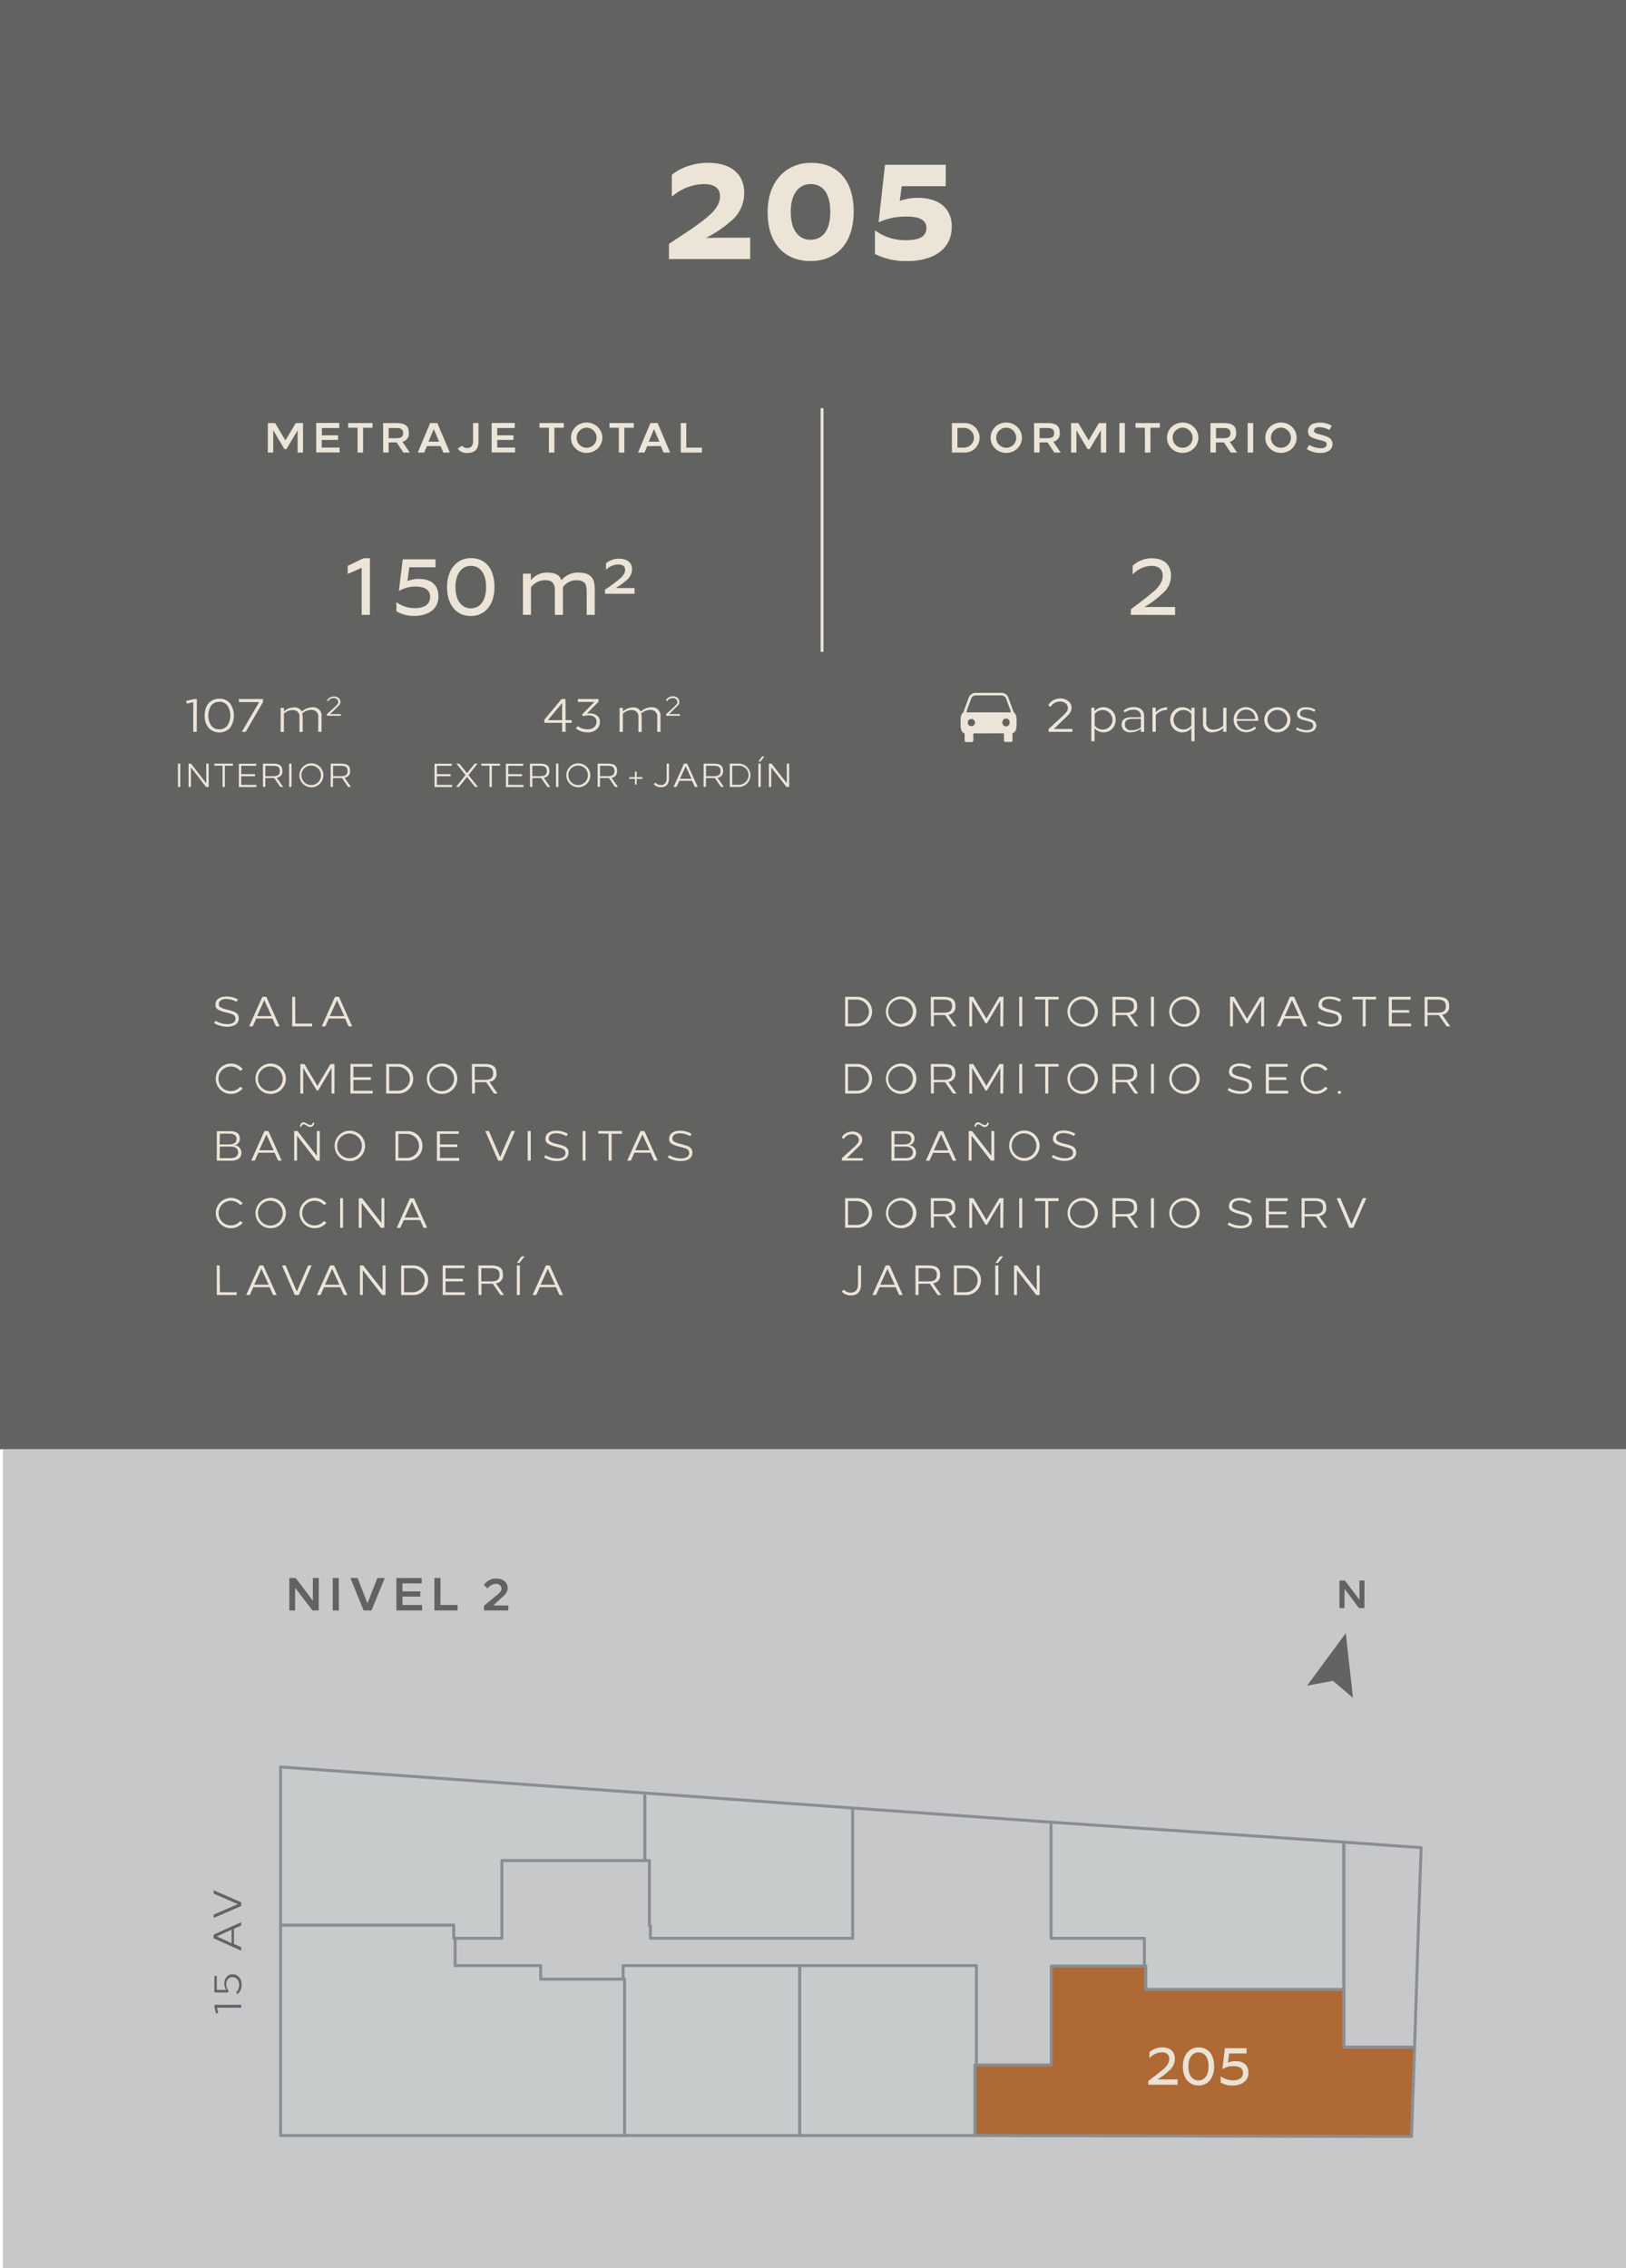 <svg xmlns="http://www.w3.org/2000/svg" id="a49eebcd-80b4-4fb9-9eee-a3659e5ddeb3" data-name="Layer 1" viewBox="0 0 561.99 783.7"><defs><style>.bb2e7eab-3134-48d4-a128-295feea7d813{fill:#c1c2c3;opacity:0.9;}.febf1c63-14b5-4434-80c4-262064683b29{fill:#626261;}.fe0ecf8c-ca74-4951-a955-c4972fad4d79{fill:#ebe4d7;}.abb6acb9-bb41-410f-b0ec-995117dfb301{fill:#3f4242;stroke:#ebe4d7;stroke-miterlimit:10;}.ed38e2c6-3fa5-43ff-962d-7bd5cb307fd0{fill:#616365;}.b00a51bf-df00-463d-b794-771f960f1c21{fill:#c8cbcb;}.ece190e4-67fd-471f-9a11-f0582dc01b36{fill:none;stroke:#8a8d91;stroke-linecap:round;stroke-linejoin:round;stroke-width:1.03px;}.bfd02a14-48fb-4f77-8133-03015104c265{fill:#af6935;}.bf815912-6f91-4e62-a163-283eca1b52e1{fill:#eae2d5;}</style></defs><title>APTOS-AILE</title><rect class="bb2e7eab-3134-48d4-a128-295feea7d813" x="0.99" y="500.7" width="561" height="283"></rect><rect class="febf1c63-14b5-4434-80c4-262064683b29" width="562" height="500.73"></rect><path class="fe0ecf8c-ca74-4951-a955-c4972fad4d79" d="M68,252.86h-1.2V242.6l-2.26.52-.19-.94,2.69-.65h1Z"></path><path class="fe0ecf8c-ca74-4951-a955-c4972fad4d79" d="M79.5,243a7.36,7.36,0,0,1,0,8.5,5.12,5.12,0,0,1-7.4,0,6.32,6.32,0,0,1-1.35-4.25c0-3.5,1.9-5.83,5-5.83A4.62,4.62,0,0,1,79.5,243Zm-3.7-.5a3.4,3.4,0,0,0-2.8,1.28,6.4,6.4,0,0,0,0,6.93A3.41,3.41,0,0,0,75.8,252a3.37,3.37,0,0,0,2.78-1.29,6.34,6.34,0,0,0,0-6.93A3.36,3.36,0,0,0,75.8,242.45Z"></path><path class="fe0ecf8c-ca74-4951-a955-c4972fad4d79" d="M90.93,242.53l-6,10.33H83.58l6-10.28h-7v-1.05h8.32Z"></path><path class="fe0ecf8c-ca74-4951-a955-c4972fad4d79" d="M104.3,245.85a5.76,5.76,0,0,1,3.83-1.48,2.86,2.86,0,0,1,3,3.16v5.33H110v-5.05a2.24,2.24,0,0,0-2.29-2.53,4.77,4.77,0,0,0-3.27,1.27,4.92,4.92,0,0,1,.18,1.36v5h-1.11v-5.05a2.23,2.23,0,0,0-2.3-2.53,4.41,4.41,0,0,0-3.09,1.29v6.29H97v-8.33h1.13v1.27a5.22,5.22,0,0,1,3.54-1.43A2.73,2.73,0,0,1,104.3,245.85Z"></path><path class="fe0ecf8c-ca74-4951-a955-c4972fad4d79" d="M117,241.13a1.69,1.69,0,0,1,.65,1.39c0,.74-.34,1.15-1.39,2.11l-2.16,2.1h3.71v.59H113v-.57l2.93-2.68a5.47,5.47,0,0,0,.76-.83,1.27,1.27,0,0,0,.2-.67,1.17,1.17,0,0,0-.45-1,1.64,1.64,0,0,0-1.07-.37,2.19,2.19,0,0,0-2,1.1L113,242a2.79,2.79,0,0,1,2.45-1.34A2.42,2.42,0,0,1,117,241.13Z"></path><path class="fe0ecf8c-ca74-4951-a955-c4972fad4d79" d="M62.32,271.91H61.5v-8.06h.82Z"></path><path class="fe0ecf8c-ca74-4951-a955-c4972fad4d79" d="M72.14,271.91h-.92L66,265.14v6.77h-.82v-8.06H66l5.28,6.77v-6.77h.82Z"></path><path class="fe0ecf8c-ca74-4951-a955-c4972fad4d79" d="M80.53,264.57H77.72v7.34H76.9v-7.34H74.09v-.72h6.44Z"></path><path class="fe0ecf8c-ca74-4951-a955-c4972fad4d79" d="M88.54,264.6H83.39v2.88h4.74v.71H83.39v3h5.26v.75H82.56v-8.06h6Z"></path><path class="fe0ecf8c-ca74-4951-a955-c4972fad4d79" d="M90.88,263.85h3.43c2.33,0,3.28.75,3.28,2.5a2.11,2.11,0,0,1-1.94,2.36l2.23,3.2h-1l-2.13-3.09c-.2,0-.41,0-.66,0H91.71v3.06h-.83Zm.83.75v3.59h2.63c1.72,0,2.38-.52,2.38-1.79s-.66-1.8-2.38-1.8Z"></path><path class="fe0ecf8c-ca74-4951-a955-c4972fad4d79" d="M100.76,271.91h-.83v-8.06h.83Z"></path><path class="fe0ecf8c-ca74-4951-a955-c4972fad4d79" d="M111.2,265.8a4,4,0,0,1,0,4.16,4.14,4.14,0,1,1,0-4.16Zm-7,2.08a3.37,3.37,0,1,0,3.38-3.36A3.36,3.36,0,0,0,104.16,267.88Z"></path><path class="fe0ecf8c-ca74-4951-a955-c4972fad4d79" d="M114.3,263.85h3.43c2.34,0,3.28.75,3.28,2.5a2.11,2.11,0,0,1-1.93,2.36l2.23,3.2h-1l-2.12-3.09c-.2,0-.42,0-.66,0h-2.43v3.06h-.83Zm.83.75v3.59h2.64c1.71,0,2.38-.52,2.38-1.79s-.67-1.8-2.38-1.8Z"></path><path class="fe0ecf8c-ca74-4951-a955-c4972fad4d79" d="M195.49,248.83h2.07v.92h-2.07v3.11h-1.2v-3.11h-6.08l-.13-1,6-7.22h1.38Zm-6.13,0h4.93v-5.9Z"></path><path class="fe0ecf8c-ca74-4951-a955-c4972fad4d79" d="M206.87,242.47l-4.05,4.11a5.62,5.62,0,0,1,1.42-.08c1.88.15,3.11,1.23,3.11,2.85a3.34,3.34,0,0,1-1.2,2.7,4.75,4.75,0,0,1-3.13,1,6.93,6.93,0,0,1-4-1.35l.72-.8A5.38,5.38,0,0,0,203,252c1.92,0,3.18-1,3.18-2.7,0-1.34-1.13-2.15-2.81-2.14a6,6,0,0,0-1.92.34l-.21-.68,4.19-4.29h-5.69v-1h7.16Z"></path><path class="fe0ecf8c-ca74-4951-a955-c4972fad4d79" d="M221.45,245.85a5.74,5.74,0,0,1,3.83-1.48,2.86,2.86,0,0,1,3,3.16v5.33h-1.12v-5.05a2.24,2.24,0,0,0-2.3-2.53,4.77,4.77,0,0,0-3.27,1.27,4.91,4.91,0,0,1,.19,1.36v5h-1.12v-5.05a2.23,2.23,0,0,0-2.3-2.53,4.41,4.41,0,0,0-3.08,1.29v6.29h-1.13v-8.33h1.13v1.27a5.22,5.22,0,0,1,3.53-1.43A2.75,2.75,0,0,1,221.45,245.85Z"></path><path class="fe0ecf8c-ca74-4951-a955-c4972fad4d79" d="M234.15,241.13a1.66,1.66,0,0,1,.65,1.39c0,.74-.34,1.15-1.39,2.11l-2.16,2.1H235v.59h-4.77v-.57l2.93-2.68a5.47,5.47,0,0,0,.76-.83,1.27,1.27,0,0,0,.2-.67,1.17,1.17,0,0,0-.45-1,1.64,1.64,0,0,0-1.07-.37,2.16,2.16,0,0,0-2,1.1l-.46-.38a2.8,2.8,0,0,1,2.46-1.34A2.41,2.41,0,0,1,234.15,241.13Z"></path><path class="fe0ecf8c-ca74-4951-a955-c4972fad4d79" d="M156.12,264.6H151v2.88h4.74v.71H151v3h5.26v.75h-6.08v-8.06h6Z"></path><path class="fe0ecf8c-ca74-4951-a955-c4972fad4d79" d="M161.93,267.81l3.27,4.1h-1l-2.8-3.47-2.78,3.47h-1l3.26-4.12-3.13-3.94h1l2.65,3.29,2.66-3.29h1Z"></path><path class="fe0ecf8c-ca74-4951-a955-c4972fad4d79" d="M172.81,264.57H170v7.34h-.83v-7.34h-2.81v-.72h6.44Z"></path><path class="fe0ecf8c-ca74-4951-a955-c4972fad4d79" d="M180.82,264.6h-5.15v2.88h4.75v.71h-4.75v3h5.26v.75h-6.08v-8.06h6Z"></path><path class="fe0ecf8c-ca74-4951-a955-c4972fad4d79" d="M183.16,263.85h3.43c2.34,0,3.28.75,3.28,2.5a2.11,2.11,0,0,1-1.93,2.36l2.23,3.2h-1l-2.13-3.09c-.19,0-.41,0-.65,0H184v3.06h-.83Zm.83.75v3.59h2.63c1.72,0,2.39-.52,2.39-1.79s-.67-1.8-2.39-1.8Z"></path><path class="fe0ecf8c-ca74-4951-a955-c4972fad4d79" d="M193,271.91h-.83v-8.06H193Z"></path><path class="fe0ecf8c-ca74-4951-a955-c4972fad4d79" d="M203.46,265.8a4,4,0,0,1,0,4.16,4.14,4.14,0,1,1,0-4.16Zm-7,2.08a3.37,3.37,0,1,0,3.38-3.36A3.36,3.36,0,0,0,196.42,267.88Z"></path><path class="fe0ecf8c-ca74-4951-a955-c4972fad4d79" d="M206.56,263.85H210c2.34,0,3.28.75,3.28,2.5a2.11,2.11,0,0,1-1.93,2.36l2.23,3.2h-1l-2.12-3.09c-.2,0-.42,0-.66,0h-2.43v3.06h-.83Zm.83.75v3.59H210c1.71,0,2.38-.52,2.38-1.79s-.67-1.8-2.38-1.8Z"></path><path class="fe0ecf8c-ca74-4951-a955-c4972fad4d79" d="M222,269.13h-1.94v1.95h-.61v-1.95h-1.95v-.62h1.95v-1.93h.61v1.93H222Z"></path><path class="fe0ecf8c-ca74-4951-a955-c4972fad4d79" d="M231.21,263.85V269c0,2-1.05,3-2.76,3a3.12,3.12,0,0,1-2.54-1.1l.65-.45a2.43,2.43,0,0,0,1.85.79c1.15,0,2-.71,2-2.23v-5.18Z"></path><path class="fe0ecf8c-ca74-4951-a955-c4972fad4d79" d="M241.16,271.91h-1l-1-2.13H234.8l-1,2.13h-1l3.62-8.06h1.08ZM235,269.1H239l-2-4.34Z"></path><path class="fe0ecf8c-ca74-4951-a955-c4972fad4d79" d="M243.2,263.85h3.43c2.34,0,3.28.75,3.28,2.5a2.11,2.11,0,0,1-1.93,2.36l2.23,3.2h-1l-2.13-3.09c-.19,0-.41,0-.65,0H244v3.06h-.83Zm.83.75v3.59h2.64c1.71,0,2.38-.52,2.38-1.79s-.67-1.8-2.38-1.8Z"></path><path class="fe0ecf8c-ca74-4951-a955-c4972fad4d79" d="M252.24,263.85h3.1a4,4,0,1,1,0,8.06h-3.1Zm.83.75v6.56h2.23a3.33,3.33,0,0,0,2.42-1,3.09,3.09,0,0,0,1-2.33,3.13,3.13,0,0,0-1-2.34,3.36,3.36,0,0,0-2.42-.94Z"></path><path class="fe0ecf8c-ca74-4951-a955-c4972fad4d79" d="M262.94,271.91h-.83v-8.06h.83Zm-.13-8.76h-.69l1.25-1.77h.87Z"></path><path class="fe0ecf8c-ca74-4951-a955-c4972fad4d79" d="M272.76,271.91h-.92l-5.27-6.77v6.77h-.82v-8.06h.91l5.28,6.77v-6.77h.82Z"></path><line class="abb6acb9-bb41-410f-b0ec-995117dfb301" x1="284.12" y1="141.03" x2="284.12" y2="225.25"></line><path class="fe0ecf8c-ca74-4951-a955-c4972fad4d79" d="M390.86,212.44v-1.93c2.79-2.07,5.1-3.8,7.8-6.1,2.36-2,3.2-3.77,3.2-5.5,0-2.07-1.33-3.39-3.86-3.39a9.2,9.2,0,0,0-6.42,2.87h-.11v-2.9A9.69,9.69,0,0,1,398,192.9c4.81,0,6.73,2.62,6.73,6a7.93,7.93,0,0,1-2.82,6.07,36.31,36.31,0,0,1-6.33,4.75c3.34,0,6.56,0,10.56,0v2.77Z"></path><path class="fe0ecf8c-ca74-4951-a955-c4972fad4d79" d="M329,146.17h4.14a5.11,5.11,0,1,1,0,10.2H329Zm1.91,1.69v6.81h2.17a3.49,3.49,0,0,0,2.51-1,3.36,3.36,0,0,0,0-4.84,3.55,3.55,0,0,0-2.51-1Z"></path><path class="fe0ecf8c-ca74-4951-a955-c4972fad4d79" d="M347.78,146a5.42,5.42,0,0,1,4.69,2.6,5,5,0,0,1,.73,2.64,5.17,5.17,0,0,1-2.71,4.55,5.5,5.5,0,0,1-2.71.7,5.43,5.43,0,0,1-4.69-2.61,5.05,5.05,0,0,1-.71-2.64,5.19,5.19,0,0,1,2.68-4.54A5.46,5.46,0,0,1,347.78,146Zm-2.45,2.79a3.41,3.41,0,0,0-1,2.45,3.45,3.45,0,0,0,1,2.46,3.48,3.48,0,0,0,4.9,0,3.49,3.49,0,0,0-2.45-5.93A3.28,3.28,0,0,0,345.33,148.82Z"></path><path class="fe0ecf8c-ca74-4951-a955-c4972fad4d79" d="M357.4,146.17h4.48c3.15,0,4.4,1,4.4,3.35a2.77,2.77,0,0,1-2.23,3.09l2.55,3.76h-2.19l-2.34-3.51h-2.76v3.5H357.4Zm1.91,1.72v3.51H362c1.69,0,2.33-.51,2.33-1.75s-.64-1.76-2.33-1.76Z"></path><path class="fe0ecf8c-ca74-4951-a955-c4972fad4d79" d="M382.34,156.37h-1.86v-7.69l-3.87,6.5h-.7l-3.86-6.5v7.69h-1.86v-10.2h2.5l3.57,6,3.57-6h2.51Z"></path><path class="fe0ecf8c-ca74-4951-a955-c4972fad4d79" d="M388.8,156.37h-1.91v-10.2h1.91Z"></path><path class="fe0ecf8c-ca74-4951-a955-c4972fad4d79" d="M400.87,147.79h-3.25v8.58h-1.91v-8.58h-3.25v-1.62h8.41Z"></path><path class="fe0ecf8c-ca74-4951-a955-c4972fad4d79" d="M408.76,146a5.44,5.44,0,0,1,4.69,2.6,5.1,5.1,0,0,1,.73,2.64,5.19,5.19,0,0,1-2.71,4.55,5.55,5.55,0,0,1-2.71.7,5.43,5.43,0,0,1-4.7-2.61,5.05,5.05,0,0,1-.71-2.64,5.19,5.19,0,0,1,2.68-4.54A5.47,5.47,0,0,1,408.76,146Zm-2.45,2.79a3.37,3.37,0,0,0-1,2.45,3.4,3.4,0,0,0,1,2.46,3.46,3.46,0,0,0,4.89,0,3.49,3.49,0,0,0-2.44-5.93A3.25,3.25,0,0,0,406.31,148.82Z"></path><path class="fe0ecf8c-ca74-4951-a955-c4972fad4d79" d="M418.38,146.17h4.47c3.15,0,4.4,1,4.4,3.35a2.77,2.77,0,0,1-2.23,3.09l2.55,3.76h-2.18L423,152.86h-2.75v3.5h-1.91Zm1.91,1.72v3.51h2.65c1.69,0,2.33-.51,2.33-1.75s-.64-1.76-2.33-1.76Z"></path><path class="fe0ecf8c-ca74-4951-a955-c4972fad4d79" d="M433.14,156.37h-1.91v-10.2h1.91Z"></path><path class="fe0ecf8c-ca74-4951-a955-c4972fad4d79" d="M442.73,146a5.42,5.42,0,0,1,4.69,2.6,5,5,0,0,1,.73,2.64,5.17,5.17,0,0,1-2.71,4.55,5.5,5.5,0,0,1-2.71.7,5.43,5.43,0,0,1-4.69-2.61,5.05,5.05,0,0,1-.71-2.64,5.19,5.19,0,0,1,2.68-4.54A5.46,5.46,0,0,1,442.73,146Zm-2.45,2.79a3.41,3.41,0,0,0-1,2.45,3.45,3.45,0,0,0,1,2.46,3.48,3.48,0,0,0,4.9,0,3.49,3.49,0,0,0-2.45-5.93A3.28,3.28,0,0,0,440.28,148.82Z"></path><path class="fe0ecf8c-ca74-4951-a955-c4972fad4d79" d="M459.48,148.59a7.9,7.9,0,0,0-3.57-1c-1,0-1.75.42-1.75,1.25a.81.81,0,0,0,.42.7,7.27,7.27,0,0,0,1.78.61,15.67,15.67,0,0,1,2.89,1,2.58,2.58,0,0,1,1.29,2.23,2.66,2.66,0,0,1-1.13,2.31,5,5,0,0,1-3,.8,8.41,8.41,0,0,1-4.76-1.34l.86-1.42a8.3,8.3,0,0,0,4.11,1.13c1.09,0,1.89-.43,1.89-1.24a.9.9,0,0,0-.38-.88,1.75,1.75,0,0,0-.74-.35c-.41-.13-.57-.17-1.21-.33l-.36-.1a13.84,13.84,0,0,1-2.33-.76,2.17,2.17,0,0,1-1.4-2.11,2.83,2.83,0,0,1,2-2.77,7.91,7.91,0,0,1,6.19.78Z"></path><path class="fe0ecf8c-ca74-4951-a955-c4972fad4d79" d="M125,212.44V196.21l-4.83,2.1v-2.79l5.49-2.65h2.19v19.57Z"></path><path class="fe0ecf8c-ca74-4951-a955-c4972fad4d79" d="M137,208.12h.12a10.67,10.67,0,0,0,6.24,2c3.2,0,5.3-1.23,5.3-3.85,0-2.88-2.51-3.6-5.18-3.6a11,11,0,0,0-5.47,1.47h-.14l1.32-10.88h11.34V196h-9.07l-.63,4.78a9.84,9.84,0,0,1,3.91-.75c4.2,0,6.8,2,6.8,6.07,0,4.58-3.86,6.71-8.38,6.71a11.63,11.63,0,0,1-6.16-1.61Z"></path><path class="fe0ecf8c-ca74-4951-a955-c4972fad4d79" d="M162.68,212.84c-5,0-8.17-3.89-8.17-10s3.37-10,8.26-10c5.18,0,8.14,3.91,8.14,10S167.69,212.84,162.68,212.84Zm.06-17.32c-3.17,0-5.32,2.73-5.32,7.33s2.1,7.34,5.32,7.34,5.27-2.73,5.27-7.34S166,195.52,162.74,195.52Z"></path><path class="fe0ecf8c-ca74-4951-a955-c4972fad4d79" d="M180.75,212.44V198.19h2.74v2.3a7,7,0,0,1,5.73-2.64c2.73,0,4.25.89,4.83,2.64a7.34,7.34,0,0,1,6.1-2.64c2.91,0,4.52,1.18,5.09,3.05a10.17,10.17,0,0,1,.32,3.1v8.44h-2.79v-7.77a8,8,0,0,0-.35-2.68c-.34-.89-1.49-1.5-3.1-1.5a5.57,5.57,0,0,0-4.75,2.39c0,.38,0,.92,0,1.38v8.18h-2.8v-8a5.6,5.6,0,0,0-.34-2.47c-.49-1-1.35-1.5-3.05-1.5a6.23,6.23,0,0,0-4.86,2.42v9.53Z"></path><path class="fe0ecf8c-ca74-4951-a955-c4972fad4d79" d="M209.1,205.16v-1.41a60.63,60.63,0,0,0,5.09-3.75c1.3-1.12,1.87-2.1,1.87-3.1,0-1.24-.86-1.85-2.38-1.85a6.16,6.16,0,0,0-4.12,1.7h-.11v-2.13a7,7,0,0,1,4.43-1.58c3.11,0,4.57,1.5,4.57,3.6a5,5,0,0,1-1.87,3.82,24.94,24.94,0,0,1-3.77,2.71c2.05,0,3.89,0,6.51,0v2Z"></path><path class="fe0ecf8c-ca74-4951-a955-c4972fad4d79" d="M104.73,156.37h-1.87v-7.69L99,155.18h-.7l-3.86-6.5v7.69H92.57v-10.2h2.51l3.57,6,3.57-6h2.51Z"></path><path class="fe0ecf8c-ca74-4951-a955-c4972fad4d79" d="M117.25,147.88h-6v2.52h5.61V152H111.2v2.64h6.17v1.7h-8.08v-10.2h8Z"></path><path class="fe0ecf8c-ca74-4951-a955-c4972fad4d79" d="M128.75,147.79H125.5v8.58h-1.91v-8.58h-3.25v-1.62h8.41Z"></path><path class="fe0ecf8c-ca74-4951-a955-c4972fad4d79" d="M132.42,146.17h4.48c3.15,0,4.4,1,4.4,3.35a2.77,2.77,0,0,1-2.23,3.09l2.55,3.76h-2.19l-2.34-3.51h-2.76v3.5h-1.91Zm1.91,1.72v3.51H137c1.69,0,2.33-.51,2.33-1.75s-.64-1.76-2.33-1.76Z"></path><path class="fe0ecf8c-ca74-4951-a955-c4972fad4d79" d="M155.48,156.37h-2.27l-.93-2.24h-4.71l-.93,2.24h-2.26l4.3-10.2h2.47Zm-7.4-3.76h3.69l-1.85-4.34Z"></path><path class="fe0ecf8c-ca74-4951-a955-c4972fad4d79" d="M165.37,146.17v6.33c0,2.85-1.34,4-3.78,4A3.72,3.72,0,0,1,158.2,155l1.51-1a2.19,2.19,0,0,0,1.79.81c1.17,0,2-.71,2-2.28v-6.33Z"></path><path class="fe0ecf8c-ca74-4951-a955-c4972fad4d79" d="M177.9,147.88h-6.05v2.52h5.61V152h-5.61v2.64H178v1.7h-8.08v-10.2h8Z"></path><path class="fe0ecf8c-ca74-4951-a955-c4972fad4d79" d="M194.87,147.79h-3.25v8.58h-1.91v-8.58h-3.25v-1.62h8.41Z"></path><path class="fe0ecf8c-ca74-4951-a955-c4972fad4d79" d="M202.75,146a5.45,5.45,0,0,1,4.7,2.6,5.1,5.1,0,0,1,.73,2.64,5.19,5.19,0,0,1-2.71,4.55,5.56,5.56,0,0,1-2.72.7,5.43,5.43,0,0,1-4.69-2.61,5.05,5.05,0,0,1-.71-2.64,5.19,5.19,0,0,1,2.68-4.54A5.46,5.46,0,0,1,202.75,146Zm-2.44,2.79a3.37,3.37,0,0,0-1,2.45,3.4,3.4,0,0,0,1,2.46,3.46,3.46,0,0,0,4.89,0,3.49,3.49,0,0,0-2.45-5.93A3.25,3.25,0,0,0,200.31,148.82Z"></path><path class="fe0ecf8c-ca74-4951-a955-c4972fad4d79" d="M219.05,147.79H215.8v8.58h-1.91v-8.58h-3.25v-1.62h8.41Z"></path><path class="fe0ecf8c-ca74-4951-a955-c4972fad4d79" d="M231.61,156.37h-2.27l-.93-2.24H223.7l-.93,2.24h-2.26l4.3-10.2h2.48Zm-7.4-3.76h3.69l-1.85-4.34Z"></path><path class="fe0ecf8c-ca74-4951-a955-c4972fad4d79" d="M237.2,154.67h5.39v1.7h-7.3v-10.2h1.91Z"></path><path class="fe0ecf8c-ca74-4951-a955-c4972fad4d79" d="M82.24,345.36l-.47.8a7.64,7.64,0,0,0-3.62-1c-1.35,0-2.52.54-2.52,1.84a1.15,1.15,0,0,0,.53,1,7.58,7.58,0,0,0,2.11.79,19.7,19.7,0,0,1,2.76.84,2.33,2.33,0,0,1,1.44,1.62,3.4,3.4,0,0,1,.06.67c0,1.89-1.78,2.84-4,2.84a8.29,8.29,0,0,1-4.51-1.27l.49-.78a8.06,8.06,0,0,0,4.12,1.15,3.78,3.78,0,0,0,1.95-.47,1.47,1.47,0,0,0,.79-1.35,1.41,1.41,0,0,0-.18-.85,1.08,1.08,0,0,0-.52-.54,3.07,3.07,0,0,0-.9-.38l-.57-.17-.7-.18c-.18-.06-.38-.09-.57-.16a8.61,8.61,0,0,1-2.7-1,1.84,1.84,0,0,1-.77-1.59c0-2,1.71-2.85,3.75-2.85A7.65,7.65,0,0,1,82.24,345.36Z"></path><path class="fe0ecf8c-ca74-4951-a955-c4972fad4d79" d="M96.62,354.62H95.38l-1.21-2.69H88.56l-1.21,2.69H86.1l4.58-10.2h1.37Zm-7.77-3.55h5l-2.51-5.5Z"></path><path class="fe0ecf8c-ca74-4951-a955-c4972fad4d79" d="M102.09,353.68h5.8v.94H101v-10.2h1Z"></path><path class="fe0ecf8c-ca74-4951-a955-c4972fad4d79" d="M121.72,354.62h-1.24l-1.21-2.69h-5.61l-1.21,2.69H111.2l4.58-10.2h1.37ZM114,351.07h5l-2.51-5.5Z"></path><path class="fe0ecf8c-ca74-4951-a955-c4972fad4d79" d="M83.93,369.42,83,370a4.18,4.18,0,0,0-3.24-1.49,4.24,4.24,0,0,0-4.25,4.26A4.23,4.23,0,0,0,79.8,377,4.18,4.18,0,0,0,83,375.5l.89.54a5.25,5.25,0,1,1,0-6.62Z"></path><path class="fe0ecf8c-ca74-4951-a955-c4972fad4d79" d="M98.08,370.09a5.14,5.14,0,0,1,0,5.28,5.25,5.25,0,1,1,0-5.28Zm-8.92,2.64a4.27,4.27,0,1,0,4.29-4.26A4.26,4.26,0,0,0,89.16,372.73Z"></path><path class="fe0ecf8c-ca74-4951-a955-c4972fad4d79" d="M115.59,377.83h-1V369l-4.63,7.81h-.47L104.8,369v8.86h-1v-10.2h1.41l4.5,7.53,4.49-7.53h1.42Z"></path><path class="fe0ecf8c-ca74-4951-a955-c4972fad4d79" d="M128.68,368.58h-6.52v3.64h6v.9h-6v3.76h6.66v.95h-7.71v-10.2h7.57Z"></path><path class="fe0ecf8c-ca74-4951-a955-c4972fad4d79" d="M133.47,367.63h3.92a5.11,5.11,0,1,1,0,10.2h-3.92Zm1.05.95v8.3h2.83a4.23,4.23,0,0,0,3.06-1.19,4.08,4.08,0,0,0,0-5.92,4.23,4.23,0,0,0-3.06-1.19Z"></path><path class="fe0ecf8c-ca74-4951-a955-c4972fad4d79" d="M157.32,370.09a5.14,5.14,0,0,1,0,5.28,5.25,5.25,0,1,1,0-5.28Zm-8.92,2.64a4.27,4.27,0,1,0,4.28-4.26A4.26,4.26,0,0,0,148.4,372.73Z"></path><path class="fe0ecf8c-ca74-4951-a955-c4972fad4d79" d="M163.09,367.63h4.35c2.95,0,4.15.95,4.15,3.16a2.67,2.67,0,0,1-2.45,3l2.83,4.05h-1.23l-2.69-3.91c-.25,0-.53,0-.83,0h-3.08v3.88h-1Zm1,.95v4.54h3.34c2.17,0,3-.65,3-2.27s-.85-2.27-3-2.27Z"></path><path class="fe0ecf8c-ca74-4951-a955-c4972fad4d79" d="M74.93,390.84h4.64c2.11,0,3.34.86,3.34,2.53a2.27,2.27,0,0,1-1.86,2.32,2.57,2.57,0,0,1,2.39,2.62c0,1.36-.84,2.73-3.51,2.73h-5Zm1,4.57h3.33c1.61,0,2.5-.64,2.5-1.85s-.89-1.85-2.5-1.85H76Zm0,4.75h3.73c1.86,0,2.64-.84,2.64-2s-.78-2-2.64-2H76Z"></path><path class="fe0ecf8c-ca74-4951-a955-c4972fad4d79" d="M97.35,401H96.11l-1.21-2.7H89.29L88.08,401H86.83l4.57-10.2h1.37Zm-7.77-3.56h5L92.09,392Z"></path><path class="fe0ecf8c-ca74-4951-a955-c4972fad4d79" d="M110.51,401h-1.16l-6.68-8.57V401h-1v-10.2h1.15l6.69,8.56v-8.56h1Zm-4.46-12.77a2.93,2.93,0,0,0,1.11.48c.48.05.86-.25,1-.87l.45.07a1.42,1.42,0,0,1-1.34,1.49,2,2,0,0,1-1.22-.47l-.12-.06c-.54-.33-.64-.38-.93-.39s-.77.28-.86.86l-.47-.06c.06-.93.53-1.49,1.21-1.49A1.9,1.9,0,0,1,106.05,388.27Z"></path><path class="fe0ecf8c-ca74-4951-a955-c4972fad4d79" d="M125.45,393.3a5.12,5.12,0,0,1,0,5.27,5.25,5.25,0,1,1,0-5.27Zm-8.91,2.64a4.08,4.08,0,0,0,1.23,3,4.27,4.27,0,1,0,3-7.27A4.24,4.24,0,0,0,116.54,395.94Z"></path><path class="fe0ecf8c-ca74-4951-a955-c4972fad4d79" d="M136.68,390.84h3.92a5.11,5.11,0,1,1,0,10.2h-3.92Zm1,.94v8.31h2.83a4.2,4.2,0,0,0,3.06-1.2,4.1,4.1,0,0,0,0-5.91,4.24,4.24,0,0,0-3.06-1.2Z"></path><path class="fe0ecf8c-ca74-4951-a955-c4972fad4d79" d="M158.57,391.78h-6.51v3.65h6v.9h-6v3.76h6.66v1H151v-10.2h7.56Z"></path><path class="fe0ecf8c-ca74-4951-a955-c4972fad4d79" d="M173.53,401h-1.37l-4.43-10.2H169l3.86,9,3.89-9H178Z"></path><path class="fe0ecf8c-ca74-4951-a955-c4972fad4d79" d="M183.44,401h-1.05v-10.2h1.05Z"></path><path class="fe0ecf8c-ca74-4951-a955-c4972fad4d79" d="M196.25,391.77l-.46.8a7.64,7.64,0,0,0-3.62-1c-1.35,0-2.52.54-2.52,1.84a1.15,1.15,0,0,0,.53,1,7.58,7.58,0,0,0,2.11.79,20.39,20.39,0,0,1,2.75.84,2.39,2.39,0,0,1,1.45,1.62,3.45,3.45,0,0,1,0,.67c0,1.9-1.77,2.84-3.95,2.84a8.19,8.19,0,0,1-4.5-1.27l.48-.78a8.07,8.07,0,0,0,4.13,1.15,3.8,3.8,0,0,0,2-.47,1.48,1.48,0,0,0,.79-1.35,1.41,1.41,0,0,0-.18-.85,1.12,1.12,0,0,0-.52-.54,3.15,3.15,0,0,0-.91-.38l-.57-.17-.69-.18a4.47,4.47,0,0,1-.57-.16,8.51,8.51,0,0,1-2.7-1.05,1.83,1.83,0,0,1-.77-1.58c0-2,1.7-2.86,3.74-2.86A7.59,7.59,0,0,1,196.25,391.77Z"></path><path class="fe0ecf8c-ca74-4951-a955-c4972fad4d79" d="M202.38,401h-1v-10.2h1Z"></path><path class="fe0ecf8c-ca74-4951-a955-c4972fad4d79" d="M215,391.74H211.4V401h-1.05v-9.3h-3.56v-.9H215Z"></path><path class="fe0ecf8c-ca74-4951-a955-c4972fad4d79" d="M227.31,401h-1.24l-1.2-2.7h-5.61l-1.21,2.7h-1.26l4.58-10.2h1.37Zm-7.76-3.56h5L222.05,392Z"></path><path class="fe0ecf8c-ca74-4951-a955-c4972fad4d79" d="M239,391.77l-.46.8a7.64,7.64,0,0,0-3.62-1c-1.35,0-2.52.54-2.52,1.84a1.15,1.15,0,0,0,.53,1,7.58,7.58,0,0,0,2.11.79,21.24,21.24,0,0,1,2.76.84,2.35,2.35,0,0,1,1.44,1.62,3.4,3.4,0,0,1,.06.67c0,1.9-1.78,2.84-4,2.84a8.2,8.2,0,0,1-4.51-1.27l.49-.78a8.06,8.06,0,0,0,4.12,1.15,3.78,3.78,0,0,0,2-.47,1.46,1.46,0,0,0,.79-1.35,1.41,1.41,0,0,0-.18-.85,1.08,1.08,0,0,0-.52-.54,3.07,3.07,0,0,0-.9-.38l-.57-.17-.7-.18a4.47,4.47,0,0,1-.57-.16,8.61,8.61,0,0,1-2.7-1.05,1.83,1.83,0,0,1-.77-1.58c0-2,1.71-2.86,3.75-2.86A7.58,7.58,0,0,1,239,391.77Z"></path><path class="fe0ecf8c-ca74-4951-a955-c4972fad4d79" d="M83.93,415.83l-.89.54a4.26,4.26,0,0,0-7.49,2.77,4.23,4.23,0,0,0,4.25,4.26A4.18,4.18,0,0,0,83,421.91l.89.54a5.24,5.24,0,1,1,0-6.62Z"></path><path class="fe0ecf8c-ca74-4951-a955-c4972fad4d79" d="M98.08,416.5a5.14,5.14,0,0,1,0,5.28,5.24,5.24,0,1,1,0-5.28Zm-8.92,2.64a4.28,4.28,0,1,0,4.29-4.25A4.24,4.24,0,0,0,89.16,419.14Z"></path><path class="fe0ecf8c-ca74-4951-a955-c4972fad4d79" d="M112.83,415.83l-.89.54a4.19,4.19,0,0,0-3.23-1.48,4.24,4.24,0,0,0-4.26,4.25,4.23,4.23,0,0,0,4.26,4.26,4.16,4.16,0,0,0,3.23-1.49l.89.54a5.24,5.24,0,1,1,0-6.62Z"></path><path class="fe0ecf8c-ca74-4951-a955-c4972fad4d79" d="M118.56,424.24h-1V414h1Z"></path><path class="fe0ecf8c-ca74-4951-a955-c4972fad4d79" d="M132.82,424.24h-1.17L125,415.67v8.57h-1V414h1.15l6.69,8.57V414h1Z"></path><path class="fe0ecf8c-ca74-4951-a955-c4972fad4d79" d="M147.64,424.24H146.4l-1.21-2.69h-5.61l-1.21,2.69h-1.25l4.57-10.2h1.37Zm-7.77-3.55h5l-2.5-5.5Z"></path><path class="fe0ecf8c-ca74-4951-a955-c4972fad4d79" d="M76,446.5h5.8v.95H74.93v-10.2h1Z"></path><path class="fe0ecf8c-ca74-4951-a955-c4972fad4d79" d="M95.62,447.45H94.38l-1.21-2.7H87.56l-1.21,2.7H85.09l4.58-10.2H91Zm-7.77-3.56h5l-2.5-5.49Z"></path><path class="fe0ecf8c-ca74-4951-a955-c4972fad4d79" d="M103.27,447.45H101.9l-4.43-10.2h1.25l3.86,9,3.9-9h1.23Z"></path><path class="fe0ecf8c-ca74-4951-a955-c4972fad4d79" d="M120.07,447.45h-1.23l-1.21-2.7H112l-1.21,2.7h-1.26l4.58-10.2h1.37Zm-7.76-3.56h5l-2.51-5.49Z"></path><path class="fe0ecf8c-ca74-4951-a955-c4972fad4d79" d="M133.24,447.45h-1.17l-6.67-8.57v8.57h-1v-10.2h1.15l6.69,8.57v-8.57h1Z"></path><path class="fe0ecf8c-ca74-4951-a955-c4972fad4d79" d="M138.65,437.25h3.92a5.11,5.11,0,1,1,0,10.2h-3.92Zm1,.94v8.31h2.82a4.23,4.23,0,0,0,3.06-1.19,4.08,4.08,0,0,0,0-5.92,4.24,4.24,0,0,0-3.06-1.2Z"></path><path class="fe0ecf8c-ca74-4951-a955-c4972fad4d79" d="M160.54,438.19H154v3.65h6v.9h-6v3.76h6.65v.95H153v-10.2h7.56Z"></path><path class="fe0ecf8c-ca74-4951-a955-c4972fad4d79" d="M165.34,437.25h4.34c3,0,4.15.94,4.15,3.16a2.67,2.67,0,0,1-2.45,3l2.83,4.05H173l-2.7-3.91c-.25,0-.52,0-.83,0h-3.07v3.88h-1Zm1,.94v4.55h3.33c2.17,0,3-.66,3-2.27s-.85-2.28-3-2.28Z"></path><path class="fe0ecf8c-ca74-4951-a955-c4972fad4d79" d="M179.68,447.45h-1.05v-10.2h1.05Zm-.16-11.09h-.87l1.58-2.25h1.1Z"></path><path class="fe0ecf8c-ca74-4951-a955-c4972fad4d79" d="M194.6,447.45h-1.24l-1.2-2.7h-5.61l-1.21,2.7h-1.26l4.58-10.2H190Zm-7.76-3.56h5l-2.51-5.49Z"></path><path class="fe0ecf8c-ca74-4951-a955-c4972fad4d79" d="M292.1,344.42H296a5.11,5.11,0,1,1,0,10.2H292.1Zm1,.95v8.31H296a4.24,4.24,0,0,0,3.06-1.2,4.07,4.07,0,0,0,0-5.91,4.2,4.2,0,0,0-3.06-1.2Z"></path><path class="fe0ecf8c-ca74-4951-a955-c4972fad4d79" d="M316,346.89a5.12,5.12,0,0,1,0,5.27,5.25,5.25,0,1,1,0-5.27ZM307,349.52a4.1,4.1,0,0,0,1.23,3,4.17,4.17,0,0,0,3,1.24,4.25,4.25,0,0,0,4.28-4.26,4.08,4.08,0,0,0-1.25-3,4.12,4.12,0,0,0-3-1.25A4.24,4.24,0,0,0,307,349.52Z"></path><path class="fe0ecf8c-ca74-4951-a955-c4972fad4d79" d="M321.72,344.42h4.34c3,0,4.15.95,4.15,3.17a2.66,2.66,0,0,1-2.45,3l2.83,4.05h-1.22l-2.7-3.9c-.25,0-.53,0-.83,0h-3.08v3.87h-1Zm1,.95v4.55h3.34c2.17,0,3-.66,3-2.28s-.85-2.27-3-2.27Z"></path><path class="fe0ecf8c-ca74-4951-a955-c4972fad4d79" d="M346.74,354.62h-1v-8.86l-4.63,7.81h-.47L336,345.76v8.86h-1v-10.2h1.41l4.51,7.54,4.49-7.54h1.41Z"></path><path class="fe0ecf8c-ca74-4951-a955-c4972fad4d79" d="M353.32,354.62h-1.05v-10.2h1.05Z"></path><path class="fe0ecf8c-ca74-4951-a955-c4972fad4d79" d="M365.88,345.33h-3.56v9.29h-1.05v-9.29h-3.55v-.91h8.16Z"></path><path class="fe0ecf8c-ca74-4951-a955-c4972fad4d79" d="M378.75,346.89a5.12,5.12,0,0,1,0,5.27,5.25,5.25,0,1,1,0-5.27Zm-8.92,2.63a4.28,4.28,0,1,0,4.29-4.25A4.26,4.26,0,0,0,369.83,349.52Z"></path><path class="fe0ecf8c-ca74-4951-a955-c4972fad4d79" d="M384.52,344.42h4.35c2.95,0,4.15.95,4.15,3.17a2.66,2.66,0,0,1-2.45,3l2.83,4.05h-1.23l-2.69-3.9c-.25,0-.53,0-.83,0h-3.08v3.87h-1.05Zm1.05.95v4.55h3.34c2.17,0,3-.66,3-2.28s-.85-2.27-3-2.27Z"></path><path class="fe0ecf8c-ca74-4951-a955-c4972fad4d79" d="M398.85,354.62H397.8v-10.2h1.05Z"></path><path class="fe0ecf8c-ca74-4951-a955-c4972fad4d79" d="M413.91,346.89a5.12,5.12,0,0,1,0,5.27,5.25,5.25,0,1,1,0-5.27ZM405,349.52a4.28,4.28,0,1,0,4.28-4.25A4.25,4.25,0,0,0,405,349.52Z"></path><path class="fe0ecf8c-ca74-4951-a955-c4972fad4d79" d="M436.89,354.62h-1v-8.86l-4.63,7.81h-.47l-4.65-7.81v8.86h-1v-10.2h1.41L431,352l4.49-7.54h1.41Z"></path><path class="fe0ecf8c-ca74-4951-a955-c4972fad4d79" d="M451.82,354.62h-1.24l-1.21-2.69h-5.61l-1.21,2.69H441.3l4.58-10.2h1.37Zm-7.77-3.55h5l-2.51-5.5Z"></path><path class="fe0ecf8c-ca74-4951-a955-c4972fad4d79" d="M463.48,345.36l-.46.8a7.64,7.64,0,0,0-3.62-1c-1.35,0-2.52.54-2.52,1.84a1.15,1.15,0,0,0,.53,1,7.58,7.58,0,0,0,2.11.79,19,19,0,0,1,2.75.84,2.34,2.34,0,0,1,1.45,1.62,3.45,3.45,0,0,1,0,.67c0,1.89-1.77,2.84-3.94,2.84a8.29,8.29,0,0,1-4.51-1.27l.48-.78a8.1,8.1,0,0,0,4.13,1.15,3.78,3.78,0,0,0,1.95-.47,1.49,1.49,0,0,0,.79-1.35,1.41,1.41,0,0,0-.18-.85,1.12,1.12,0,0,0-.52-.54,3.15,3.15,0,0,0-.91-.38l-.56-.17-.7-.18c-.18-.06-.38-.09-.57-.16a8.61,8.61,0,0,1-2.7-1,1.84,1.84,0,0,1-.77-1.59c0-2,1.7-2.85,3.74-2.85A7.59,7.59,0,0,1,463.48,345.36Z"></path><path class="fe0ecf8c-ca74-4951-a955-c4972fad4d79" d="M475.6,345.33H472v9.29H471v-9.29h-3.55v-.91h8.16Z"></path><path class="fe0ecf8c-ca74-4951-a955-c4972fad4d79" d="M487.58,345.37h-6.52V349h6v.91h-6v3.76h6.66v.94H480v-10.2h7.57Z"></path><path class="fe0ecf8c-ca74-4951-a955-c4972fad4d79" d="M492.38,344.42h4.34c3,0,4.15.95,4.15,3.17a2.66,2.66,0,0,1-2.45,3l2.83,4.05H500l-2.7-3.9c-.25,0-.52,0-.83,0h-3.08v3.87h-1Zm1,.95v4.55h3.34c2.17,0,3-.66,3-2.28s-.85-2.27-3-2.27Z"></path><path class="fe0ecf8c-ca74-4951-a955-c4972fad4d79" d="M292.1,367.63H296a5.11,5.11,0,1,1,0,10.2H292.1Zm1,.95v8.3H296a4.23,4.23,0,0,0,3.06-1.19,4.08,4.08,0,0,0,0-5.92,4.23,4.23,0,0,0-3.06-1.19Z"></path><path class="fe0ecf8c-ca74-4951-a955-c4972fad4d79" d="M316,370.09a5.14,5.14,0,0,1,0,5.28,5.25,5.25,0,1,1,0-5.28ZM307,372.73a4.1,4.1,0,0,0,1.23,3,4.17,4.17,0,0,0,3,1.24,4.25,4.25,0,0,0,4.28-4.26,4.08,4.08,0,0,0-1.25-3,4.13,4.13,0,0,0-3-1.26A4.24,4.24,0,0,0,307,372.73Z"></path><path class="fe0ecf8c-ca74-4951-a955-c4972fad4d79" d="M321.72,367.63h4.34c3,0,4.15.95,4.15,3.16a2.67,2.67,0,0,1-2.45,3l2.83,4.05h-1.22l-2.7-3.91c-.25,0-.53,0-.83,0h-3.08v3.88h-1Zm1,.95v4.54h3.34c2.17,0,3-.65,3-2.27s-.85-2.27-3-2.27Z"></path><path class="fe0ecf8c-ca74-4951-a955-c4972fad4d79" d="M346.74,377.83h-1V369l-4.63,7.81h-.47L336,369v8.86h-1v-10.2h1.41l4.51,7.53,4.49-7.53h1.41Z"></path><path class="fe0ecf8c-ca74-4951-a955-c4972fad4d79" d="M353.32,377.83h-1.05v-10.2h1.05Z"></path><path class="fe0ecf8c-ca74-4951-a955-c4972fad4d79" d="M365.88,368.53h-3.56v9.3h-1.05v-9.3h-3.55v-.9h8.16Z"></path><path class="fe0ecf8c-ca74-4951-a955-c4972fad4d79" d="M378.75,370.09a5.14,5.14,0,0,1,0,5.28,5.25,5.25,0,1,1,0-5.28Zm-8.92,2.64a4.27,4.27,0,1,0,4.29-4.26A4.26,4.26,0,0,0,369.83,372.73Z"></path><path class="fe0ecf8c-ca74-4951-a955-c4972fad4d79" d="M384.52,367.63h4.35c2.95,0,4.15.95,4.15,3.16a2.67,2.67,0,0,1-2.45,3l2.83,4.05h-1.23l-2.69-3.91c-.25,0-.53,0-.83,0h-3.08v3.88h-1.05Zm1.05.95v4.54h3.34c2.17,0,3-.65,3-2.27s-.85-2.27-3-2.27Z"></path><path class="fe0ecf8c-ca74-4951-a955-c4972fad4d79" d="M398.85,377.83H397.8v-10.2h1.05Z"></path><path class="fe0ecf8c-ca74-4951-a955-c4972fad4d79" d="M413.91,370.09a5.14,5.14,0,0,1,0,5.28,5.25,5.25,0,1,1,0-5.28ZM405,372.73a4.27,4.27,0,1,0,4.28-4.26A4.26,4.26,0,0,0,405,372.73Z"></path><path class="fe0ecf8c-ca74-4951-a955-c4972fad4d79" d="M432.45,368.56l-.47.8a7.67,7.67,0,0,0-3.61-1c-1.36,0-2.52.54-2.52,1.83a1.12,1.12,0,0,0,.52,1,7.82,7.82,0,0,0,2.12.79,19.88,19.88,0,0,1,2.75.85,2.32,2.32,0,0,1,1.44,1.61,2.88,2.88,0,0,1,.06.67c0,1.9-1.78,2.85-3.95,2.85a8.28,8.28,0,0,1-4.5-1.27l.48-.79a8,8,0,0,0,4.12,1.15,3.92,3.92,0,0,0,2-.46,1.49,1.49,0,0,0,.78-1.36,1.38,1.38,0,0,0-.17-.84,1.06,1.06,0,0,0-.53-.54,2.73,2.73,0,0,0-.9-.38l-.57-.18-.7-.17c-.17-.06-.38-.09-.56-.16a9,9,0,0,1-2.7-1.05,1.85,1.85,0,0,1-.77-1.59c0-2,1.7-2.86,3.74-2.86A7.69,7.69,0,0,1,432.45,368.56Z"></path><path class="fe0ecf8c-ca74-4951-a955-c4972fad4d79" d="M445.07,368.58h-6.51v3.64h6v.9h-6v3.76h6.66v.95h-7.71v-10.2h7.56Z"></path><path class="fe0ecf8c-ca74-4951-a955-c4972fad4d79" d="M458.86,369.42,458,370a4.16,4.16,0,0,0-3.23-1.49,4.25,4.25,0,0,0-4.26,4.26,4.23,4.23,0,0,0,4.26,4.26A4.16,4.16,0,0,0,458,375.5l.89.54a5.25,5.25,0,1,1,0-6.62Z"></path><path class="fe0ecf8c-ca74-4951-a955-c4972fad4d79" d="M463.53,377.45a.62.62,0,0,1-1,.38.53.53,0,0,1,.43-.9A.55.55,0,0,1,463.53,377.45Z"></path><path class="fe0ecf8c-ca74-4951-a955-c4972fad4d79" d="M297,391.75a2.49,2.49,0,0,1,1,2.09c-.05,1.1-.51,1.72-2.09,3.16l-3.24,3.16h5.58V401H291v-.85l4.4-4a8.71,8.71,0,0,0,1.13-1.25,1.81,1.81,0,0,0,.31-1,1.75,1.75,0,0,0-.67-1.44,2.44,2.44,0,0,0-1.62-.56,3.27,3.27,0,0,0-2.94,1.65l-.69-.57a4.2,4.2,0,0,1,3.69-2A3.61,3.61,0,0,1,297,391.75Zm11.1-.91h4.63c2.11,0,3.34.86,3.34,2.53a2.27,2.27,0,0,1-1.85,2.32,2.58,2.58,0,0,1,2.39,2.62c0,1.36-.85,2.73-3.52,2.73h-5Zm1.05,4.57h3.32c1.62,0,2.5-.64,2.5-1.85s-.88-1.85-2.5-1.85h-3.32Zm0,4.75h3.73c1.85,0,2.63-.84,2.63-2s-.78-2-2.63-2h-3.73Zm21.38.88h-1.24l-1.21-2.7h-5.61l-1.21,2.7H320l4.57-10.2h1.37Zm-7.77-3.56h5l-2.5-5.49ZM343.65,401h-1.17l-6.67-8.57V401h-1v-10.2h1.15l6.68,8.56v-8.56h1Zm-4.46-12.77a2.93,2.93,0,0,0,1.11.48c.48.05.86-.25,1-.87l.45.07a1.42,1.42,0,0,1-1.34,1.49,2,2,0,0,1-1.22-.47l-.12-.06c-.54-.33-.64-.38-.93-.39s-.78.28-.86.86l-.47-.06c.06-.93.52-1.49,1.21-1.49A1.92,1.92,0,0,1,339.19,388.27Zm19.4,5a5.12,5.12,0,0,1,0,5.27,5.25,5.25,0,1,1,0-5.27Zm-8.92,2.64a4.09,4.09,0,0,0,1.24,3,4.27,4.27,0,1,0,3-7.27A4.26,4.26,0,0,0,349.67,395.94Zm22-4.17-.47.8a7.57,7.57,0,0,0-3.61-1c-1.36,0-2.53.54-2.53,1.84a1.15,1.15,0,0,0,.53,1,7.58,7.58,0,0,0,2.11.79,20.71,20.71,0,0,1,2.76.84,2.35,2.35,0,0,1,1.44,1.62,3.4,3.4,0,0,1,.06.67c0,1.89-1.78,2.84-3.95,2.84a8.14,8.14,0,0,1-4.5-1.27l.48-.78a8.06,8.06,0,0,0,4.12,1.15,3.78,3.78,0,0,0,1.95-.47,1.46,1.46,0,0,0,.79-1.35,1.41,1.41,0,0,0-.17-.85,1.15,1.15,0,0,0-.53-.54,3.07,3.07,0,0,0-.9-.38l-.57-.17-.7-.18a4.47,4.47,0,0,1-.57-.16,8.53,8.53,0,0,1-2.69-1.05,1.84,1.84,0,0,1-.78-1.58c0-2,1.71-2.86,3.75-2.86A7.65,7.65,0,0,1,371.67,391.77Z"></path><path class="fe0ecf8c-ca74-4951-a955-c4972fad4d79" d="M292.1,414H296a5.11,5.11,0,1,1,0,10.2H292.1Zm1,.95v8.3H296A4.23,4.23,0,0,0,299,422.1a4.08,4.08,0,0,0,0-5.92A4.23,4.23,0,0,0,296,415Z"></path><path class="fe0ecf8c-ca74-4951-a955-c4972fad4d79" d="M316,416.5a5.14,5.14,0,0,1,0,5.28,5.24,5.24,0,1,1,0-5.28ZM307,419.14a4.1,4.1,0,0,0,1.23,3,4.17,4.17,0,0,0,3,1.24,4.25,4.25,0,0,0,4.28-4.26,4.08,4.08,0,0,0-1.25-3,4.12,4.12,0,0,0-3-1.25A4.23,4.23,0,0,0,307,419.14Z"></path><path class="fe0ecf8c-ca74-4951-a955-c4972fad4d79" d="M321.72,414h4.34c3,0,4.15.95,4.15,3.16a2.66,2.66,0,0,1-2.45,3l2.83,4.05h-1.22l-2.7-3.9c-.25,0-.53,0-.83,0h-3.08v3.87h-1Zm1,.95v4.54h3.34c2.17,0,3-.65,3-2.27s-.85-2.27-3-2.27Z"></path><path class="fe0ecf8c-ca74-4951-a955-c4972fad4d79" d="M346.74,424.24h-1v-8.86l-4.63,7.81h-.47L336,415.38v8.86h-1V414h1.41l4.51,7.53,4.49-7.53h1.41Z"></path><path class="fe0ecf8c-ca74-4951-a955-c4972fad4d79" d="M353.32,424.24h-1.05V414h1.05Z"></path><path class="fe0ecf8c-ca74-4951-a955-c4972fad4d79" d="M365.88,415h-3.56v9.29h-1.05V415h-3.55V414h8.16Z"></path><path class="fe0ecf8c-ca74-4951-a955-c4972fad4d79" d="M378.75,416.5a5.14,5.14,0,0,1,0,5.28,5.24,5.24,0,1,1,0-5.28Zm-8.92,2.64a4.28,4.28,0,1,0,4.29-4.25A4.24,4.24,0,0,0,369.83,419.14Z"></path><path class="fe0ecf8c-ca74-4951-a955-c4972fad4d79" d="M384.52,414h4.35c2.95,0,4.15.95,4.15,3.16a2.66,2.66,0,0,1-2.45,3l2.83,4.05h-1.23l-2.69-3.9c-.25,0-.53,0-.83,0h-3.08v3.87h-1.05Zm1.05.95v4.54h3.34c2.17,0,3-.65,3-2.27s-.85-2.27-3-2.27Z"></path><path class="fe0ecf8c-ca74-4951-a955-c4972fad4d79" d="M398.85,424.24H397.8V414h1.05Z"></path><path class="fe0ecf8c-ca74-4951-a955-c4972fad4d79" d="M413.91,416.5a5.14,5.14,0,0,1,0,5.28,5.24,5.24,0,1,1,0-5.28ZM405,419.14a4.28,4.28,0,1,0,4.28-4.25A4.24,4.24,0,0,0,405,419.14Z"></path><path class="fe0ecf8c-ca74-4951-a955-c4972fad4d79" d="M432.45,415l-.47.81a7.57,7.57,0,0,0-3.61-1c-1.36,0-2.52.54-2.52,1.84a1.14,1.14,0,0,0,.52,1,7.89,7.89,0,0,0,2.12.78,19.88,19.88,0,0,1,2.75.85,2.31,2.31,0,0,1,1.44,1.62,2.78,2.78,0,0,1,.06.67c0,1.89-1.78,2.84-3.95,2.84a8.28,8.28,0,0,1-4.5-1.27l.48-.79a8,8,0,0,0,4.12,1.15,3.92,3.92,0,0,0,2-.46,1.49,1.49,0,0,0,.78-1.36,1.38,1.38,0,0,0-.17-.84,1.06,1.06,0,0,0-.53-.54,2.73,2.73,0,0,0-.9-.38l-.57-.18-.7-.17c-.17-.06-.38-.09-.56-.16a9,9,0,0,1-2.7-1.05,1.84,1.84,0,0,1-.77-1.59c0-2,1.7-2.85,3.74-2.85A7.68,7.68,0,0,1,432.45,415Z"></path><path class="fe0ecf8c-ca74-4951-a955-c4972fad4d79" d="M445.07,415h-6.51v3.64h6v.9h-6v3.76h6.66v.95h-7.71V414h7.56Z"></path><path class="fe0ecf8c-ca74-4951-a955-c4972fad4d79" d="M449.87,414h4.34c3,0,4.16.95,4.16,3.16a2.67,2.67,0,0,1-2.45,3l2.83,4.05h-1.23l-2.69-3.9c-.25,0-.53,0-.84,0h-3.07v3.87h-1.05Zm1.05.95v4.54h3.34c2.17,0,3-.65,3-2.27s-.84-2.27-3-2.27Z"></path><path class="fe0ecf8c-ca74-4951-a955-c4972fad4d79" d="M467.75,424.24h-1.37L462,414h1.25l3.86,9,3.89-9h1.24Z"></path><path class="fe0ecf8c-ca74-4951-a955-c4972fad4d79" d="M297.6,437.25v6.55c0,2.58-1.32,3.79-3.49,3.79a3.92,3.92,0,0,1-3.22-1.4l.83-.56a3,3,0,0,0,2.34,1c1.46,0,2.49-.9,2.49-2.83v-6.55Z"></path><path class="fe0ecf8c-ca74-4951-a955-c4972fad4d79" d="M312,447.45h-1.23l-1.21-2.7H304l-1.21,2.7h-1.26l4.58-10.2h1.37Zm-7.76-3.56h5l-2.51-5.49Z"></path><path class="fe0ecf8c-ca74-4951-a955-c4972fad4d79" d="M316.42,437.25h4.35c3,0,4.15.94,4.15,3.16a2.67,2.67,0,0,1-2.45,3l2.83,4.05h-1.23l-2.69-3.91c-.25,0-.53,0-.83,0h-3.08v3.88h-1.05Zm1.05.94v4.55h3.34c2.17,0,3-.66,3-2.27s-.85-2.28-3-2.28Z"></path><path class="fe0ecf8c-ca74-4951-a955-c4972fad4d79" d="M329.7,437.25h3.92a5.11,5.11,0,1,1,0,10.2H329.7Zm1.05.94v8.31h2.83a4.23,4.23,0,0,0,3.06-1.19,4.08,4.08,0,0,0,0-5.92,4.24,4.24,0,0,0-3.06-1.2Z"></path><path class="fe0ecf8c-ca74-4951-a955-c4972fad4d79" d="M345.08,447.45H344v-10.2h1.05Zm-.16-11.09h-.87l1.58-2.25h1.1Z"></path><path class="fe0ecf8c-ca74-4951-a955-c4972fad4d79" d="M359.33,447.45h-1.16l-6.68-8.57v8.57h-1v-10.2h1.15l6.69,8.57v-8.57h1Z"></path><path class="fe0ecf8c-ca74-4951-a955-c4972fad4d79" d="M369.23,242.25a2.85,2.85,0,0,1,1.12,2.38c-.05,1.27-.58,2-2.38,3.62l-3.72,3.61h6.38v1h-8.2v-1l5-4.6a10.63,10.63,0,0,0,1.3-1.43,2.15,2.15,0,0,0,.35-1.15,2,2,0,0,0-.77-1.65,2.79,2.79,0,0,0-1.85-.64,3.74,3.74,0,0,0-3.37,1.89l-.78-.65a4.79,4.79,0,0,1,4.22-2.3A4.14,4.14,0,0,1,369.23,242.25Z"></path><path class="fe0ecf8c-ca74-4951-a955-c4972fad4d79" d="M385.61,248.7a4.32,4.32,0,0,1-1.2,3.08,3.89,3.89,0,0,1-3,1.25,4.16,4.16,0,0,1-3.1-1.38v4.46h-1.13V244.53h1.13v1.22a4,4,0,0,1,3.1-1.38A4.18,4.18,0,0,1,385.61,248.7Zm-7.25-2v4a3.35,3.35,0,0,0,2.73,1.38,3.3,3.3,0,0,0,2.4-1,3.29,3.29,0,0,0,0-4.76,3.27,3.27,0,0,0-2.4-1A3.4,3.4,0,0,0,378.36,246.7Z"></path><path class="fe0ecf8c-ca74-4951-a955-c4972fad4d79" d="M395.44,247.48v5.38h-1.12V251.8a5.87,5.87,0,0,1-3.73,1.23,3.08,3.08,0,0,1-2.1-.73,2.51,2.51,0,0,1-.82-2c0-1.6,1.22-2.47,3.27-2.47h3.38v-.3c0-1.55-1-2.33-2.6-2.33a5.06,5.06,0,0,0-3,1l-.37-.73a6.31,6.31,0,0,1,3.67-1.18C394.07,244.37,395.44,245.4,395.44,247.48Zm-1.12.9h-3c-1.58,0-2.55.62-2.55,1.87a2,2,0,0,0,2.25,2.06,5.23,5.23,0,0,0,3.3-1Z"></path><path class="fe0ecf8c-ca74-4951-a955-c4972fad4d79" d="M403.38,245.28a5.26,5.26,0,0,0-3.91,1.77v5.81h-1.14v-8.33h1.14v1.6a5.52,5.52,0,0,1,3.91-1.76Z"></path><path class="fe0ecf8c-ca74-4951-a955-c4972fad4d79" d="M411.76,245.75v-1.22h1.12v11.58h-1.12v-4.46a4.19,4.19,0,0,1-3.1,1.38,3.94,3.94,0,0,1-3-1.25,4.36,4.36,0,0,1-1.19-3.08,4.28,4.28,0,0,1,1.19-3.07,3.88,3.88,0,0,1,3-1.26A4,4,0,0,1,411.76,245.75Zm-6.15,2.95a3.23,3.23,0,0,0,1,2.38,3.43,3.43,0,0,0,5.15-.4v-4a3.42,3.42,0,0,0-6.15,2Z"></path><path class="fe0ecf8c-ca74-4951-a955-c4972fad4d79" d="M416.91,244.53v5.05a2.27,2.27,0,0,0,2.36,2.53,5,5,0,0,0,3.5-1.36v-6.22h1.12v8.33h-1.12v-1.28a5.88,5.88,0,0,1-3.9,1.45,2.9,2.9,0,0,1-3.08-3.17v-5.33Z"></path><path class="fe0ecf8c-ca74-4951-a955-c4972fad4d79" d="M434.88,248.7v.36h-7.43a3.18,3.18,0,0,0,1,2.24,3.27,3.27,0,0,0,2.3.9,3.91,3.91,0,0,0,2.83-1.15l.62.55A4.94,4.94,0,0,1,430.7,253a4.34,4.34,0,0,1-4.33-4.33,4.3,4.3,0,0,1,1.23-3.07,4.26,4.26,0,0,1,7.28,3.07Zm-6.49-2.55a3.24,3.24,0,0,0-.94,2.33h6.37a3.1,3.1,0,0,0-3.18-3.3A3,3,0,0,0,428.39,246.15Z"></path><path class="fe0ecf8c-ca74-4951-a955-c4972fad4d79" d="M441.5,244.37a4.45,4.45,0,0,1,3.2,1.26,4.2,4.2,0,0,1,0,6.13,4.67,4.67,0,0,1-6.4,0,4.22,4.22,0,0,1,0-6.13A4.43,4.43,0,0,1,441.5,244.37Zm0,7.69a3.33,3.33,0,0,0,2.4-1,3.31,3.31,0,0,0,0-4.76,3.43,3.43,0,0,0-4.82,0,3.16,3.16,0,0,0-1,2.38A3.39,3.39,0,0,0,441.5,252.06Z"></path><path class="fe0ecf8c-ca74-4951-a955-c4972fad4d79" d="M454.64,245.25l-.4.7a5.37,5.37,0,0,0-2.88-.8c-1.2,0-2.05.5-2.05,1.48a.92.92,0,0,0,.42.8,5.8,5.8,0,0,0,1.65.62l.3.08.81.23c.19,0,.4.12.68.22a2.8,2.8,0,0,1,1.47,1,2.34,2.34,0,0,1,.28,1.15,2,2,0,0,1-.93,1.75,4.1,4.1,0,0,1-2.36.58,6.82,6.82,0,0,1-3.75-1.05l.41-.68a6.33,6.33,0,0,0,3.32.95c1.31,0,2.26-.49,2.26-1.47a1.42,1.42,0,0,0-.33-1,1.1,1.1,0,0,0-.48-.28,5.14,5.14,0,0,0-.6-.22l-.83-.23-.5-.13c-2.09-.55-2.79-1-2.87-2.24,0-1.55,1.3-2.34,3.1-2.34A6,6,0,0,1,454.64,245.25Z"></path><path class="fe0ecf8c-ca74-4951-a955-c4972fad4d79" d="M346.46,249.62a1.25,1.25,0,1,0,2.49,0,1.25,1.25,0,1,0-2.49,0m-10.76,1.3a1.27,1.27,0,0,0,1.28-1.24,1.25,1.25,0,1,0-1.28,1.24m6-4.79h7.35c.26,0,.35-.13.28-.39s-.07-.21-.11-.32c-.49-1.34-1-2.67-1.46-4a1.69,1.69,0,0,0-1.54-1.14h-9a1.64,1.64,0,0,0-1.44.85,3.14,3.14,0,0,0-.23.63c-.48,1.3-1,2.6-1.43,3.9-.13.36,0,.48.33.48h7.28m0,7.27h-5.1c-.17,0-.21,0-.21.22,0,.64,0,1.28,0,1.91s-.16.86-.81.86H334.2a1,1,0,0,1-.24,0c-.4-.05-.55-.22-.56-.64,0-.6,0-1.21,0-1.82a.66.66,0,0,0-.42-.75,1.4,1.4,0,0,1-.71-.94,5.78,5.78,0,0,1-.27-1.84c0-.89,0-1.77.09-2.65a2.13,2.13,0,0,1,.76-1.5A.71.71,0,0,0,333,246l1.83-5a2.58,2.58,0,0,1,2.26-1.61h9.15a2.6,2.6,0,0,1,2.27,1.62q.9,2.48,1.81,4.93a.79.79,0,0,0,.2.3,2.37,2.37,0,0,1,.79,1.67,17.53,17.53,0,0,1,0,3.24,6.93,6.93,0,0,1-.16.89,1.66,1.66,0,0,1-1,1.24.34.34,0,0,0-.22.38c0,.64,0,1.29,0,1.93a2.33,2.33,0,0,1,0,.38.47.47,0,0,1-.38.38l-.11,0c-.64,0-1.29,0-1.93,0-.36,0-.51-.21-.52-.59s0-.84,0-1.25,0-.61,0-.91-.05-.21-.21-.21h-5.11"></path><path class="fe0ecf8c-ca74-4951-a955-c4972fad4d79" d="M231.21,89.52V84.27c4.46-3,9.31-5.93,13.47-9.45,2.84-2.4,4.17-4.66,4.17-7,0-2.84-2-4.21-5.59-4.21a17.26,17.26,0,0,0-10.88,4.21h-.19V60.46c3.08-2.69,8-4.21,12.39-4.21,8.82,0,12.64,4.5,12.64,10.38a12.56,12.56,0,0,1-4.85,10A41.24,41.24,0,0,1,244,82.21c4.76-.09,8.14-.09,15.29-.09v7.4Z"></path><path class="fe0ecf8c-ca74-4951-a955-c4972fad4d79" d="M280.11,90.2c-8.58,0-14.8-5.68-14.8-16.85,0-11.37,7-17.1,15-17.1,8.87,0,14.75,5.73,14.75,16.8C295.05,84.57,288.68,90.2,280.11,90.2Zm.05-26.6c-4,0-6.86,3.28-6.86,9.6,0,6.52,2.89,9.65,6.81,9.65,4.11,0,6.86-3.13,6.86-9.65S284.32,63.6,280.16,63.6Z"></path><path class="fe0ecf8c-ca74-4951-a955-c4972fad4d79" d="M302.4,79.72h.2A17.61,17.61,0,0,0,312.94,83c4.8,0,7.25-1.23,7.25-4.26s-3-3.92-6.91-3.92a23.1,23.1,0,0,0-9.41,1.91h-.19l2.2-19.8h21v7.4H311.66l-.68,5.1a18.24,18.24,0,0,1,6.22-1.08c7,0,11.76,3.38,11.76,10,0,7.89-6.57,11.86-15.43,11.86a23.6,23.6,0,0,1-11.13-2.45Z"></path><polygon class="ed38e2c6-3fa5-43ff-962d-7bd5cb307fd0" points="465.13 564.3 451.76 582.42 460.71 580.76 467.64 586.67 465.13 564.3"></polygon><path class="ed38e2c6-3fa5-43ff-962d-7bd5cb307fd0" d="M83.36,692.7v1H75l.42,1.85-.76.15-.53-2.19v-.79Z"></path><path class="ed38e2c6-3fa5-43ff-962d-7bd5cb307fd0" d="M74.93,682.72v4.81H78.2a3.77,3.77,0,0,1,.11-4.44,2.59,2.59,0,0,1,2.1-.93,2.8,2.8,0,0,1,2.23,1,3.66,3.66,0,0,1,.86,2.47A4.28,4.28,0,0,1,82.13,689l-.57-.53a3.61,3.61,0,0,0,1.11-2.7A2.79,2.79,0,0,0,82,683.9a2.11,2.11,0,0,0-1.66-.75,1.91,1.91,0,0,0-1.55.7,2.51,2.51,0,0,0-.6,1.71,3.13,3.13,0,0,0,.87,2.3l-.35.63-4.61-.08v-5.69Z"></path><path class="ed38e2c6-3fa5-43ff-962d-7bd5cb307fd0" d="M83.36,664.15v1.16l-2.51,1.13v5.23l2.51,1.13V674l-9.51-4.27v-1.28Zm-3.31,7.25v-4.68l-5.13,2.34Z"></path><path class="ed38e2c6-3fa5-43ff-962d-7bd5cb307fd0" d="M83.36,657.28v1.28l-9.51,4.13v-1.17l8.39-3.6-8.39-3.63v-1.16Z"></path><polygon class="b00a51bf-df00-463d-b794-771f960f1c21" points="222.89 619.53 96.97 610.53 96.97 665.19 156.81 665.19 156.81 669.73 173.47 669.73 173.47 642.86 222.89 642.86 222.89 619.53"></polygon><polygon class="ece190e4-67fd-471f-9a11-f0582dc01b36" points="222.89 619.53 96.97 610.53 96.97 665.19 156.81 665.19 156.81 669.73 173.47 669.73 173.47 642.86 222.89 642.86 222.89 619.53"></polygon><polygon class="b00a51bf-df00-463d-b794-771f960f1c21" points="96.97 737.87 215.87 737.87 215.87 683.84 186.87 683.84 186.87 679.16 157.3 679.16 157.3 669.73 156.81 669.73 156.81 665.19 96.97 665.19 96.97 737.87"></polygon><polygon class="ece190e4-67fd-471f-9a11-f0582dc01b36" points="96.97 737.87 215.87 737.87 215.87 683.84 186.87 683.84 186.87 679.16 157.3 679.16 157.3 669.73 156.81 669.73 156.81 665.19 96.97 665.19 96.97 737.87"></polygon><polygon class="b00a51bf-df00-463d-b794-771f960f1c21" points="215.37 679.16 215.37 683.84 215.87 683.84 215.87 737.87 276.42 737.87 276.42 679.16 215.37 679.16"></polygon><polygon class="ece190e4-67fd-471f-9a11-f0582dc01b36" points="215.37 679.16 215.37 683.84 215.87 683.84 215.87 737.87 276.42 737.87 276.42 679.16 215.37 679.16"></polygon><polygon class="bfd02a14-48fb-4f77-8133-03015104c265" points="363.35 713.48 336.97 713.48 336.97 737.87 487.85 738.22 488.91 707.38 464.45 707.38 464.45 687.38 396.03 687.38 396.03 679.3 363.35 679.3 363.35 713.48"></polygon><polygon class="ece190e4-67fd-471f-9a11-f0582dc01b36" points="363.35 713.48 336.97 713.48 336.97 737.87 487.85 738.22 488.91 707.38 464.45 707.38 464.45 687.38 396.03 687.38 396.03 679.3 363.35 679.3 363.35 713.48"></polygon><polygon class="b00a51bf-df00-463d-b794-771f960f1c21" points="395.53 669.73 395.53 679.3 396.03 679.3 396.03 687.38 464.45 687.38 464.45 636.48 363.27 629.6 363.27 669.73 395.53 669.73"></polygon><polygon class="ece190e4-67fd-471f-9a11-f0582dc01b36" points="395.53 669.73 395.53 679.3 396.03 679.3 396.03 687.38 464.45 687.38 464.45 636.48 363.27 629.6 363.27 669.73 395.53 669.73"></polygon><polygon class="b00a51bf-df00-463d-b794-771f960f1c21" points="294.71 624.71 222.89 619.53 222.89 642.86 224.45 642.86 224.45 665.4 224.8 665.4 224.8 669.73 294.71 669.73 294.71 624.71"></polygon><polygon class="ece190e4-67fd-471f-9a11-f0582dc01b36" points="294.71 624.71 222.89 619.53 222.89 642.86 224.45 642.86 224.45 665.4 224.8 665.4 224.8 669.73 294.71 669.73 294.71 624.71"></polygon><polygon class="b00a51bf-df00-463d-b794-771f960f1c21" points="337.47 679.16 276.42 679.16 276.42 737.87 336.97 737.87 336.97 713.48 337.47 713.48 337.47 679.16"></polygon><polygon class="ece190e4-67fd-471f-9a11-f0582dc01b36" points="337.47 679.16 276.42 679.16 276.42 737.87 336.97 737.87 336.97 713.48 337.47 713.48 337.47 679.16"></polygon><line class="ece190e4-67fd-471f-9a11-f0582dc01b36" x1="294.71" y1="624.71" x2="363.27" y2="629.6"></line><polygon class="ece190e4-67fd-471f-9a11-f0582dc01b36" points="491.18 638.39 490.54 656.9 488.91 707.38 464.45 707.38 464.45 636.48 481.82 637.75 491.18 638.39"></polygon><path class="febf1c63-14b5-4434-80c4-262064683b29" d="M110.15,556.44H108L102,548.61v7.83h-2V545.23h2.19l5.94,7.83v-7.83h2.05Z"></path><path class="febf1c63-14b5-4434-80c4-262064683b29" d="M117.12,556.44H115V545.23h2.09Z"></path><path class="febf1c63-14b5-4434-80c4-262064683b29" d="M128.4,556.44h-2.73l-4.55-11.21h2.48L127,554l3.44-8.77H133Z"></path><path class="febf1c63-14b5-4434-80c4-262064683b29" d="M145.75,547.1h-6.64v2.77h6.16v1.8h-6.16v2.89h6.77v1.88H137V545.23h8.74Z"></path><path class="febf1c63-14b5-4434-80c4-262064683b29" d="M152.23,554.56h5.92v1.88h-8V545.23h2.1Z"></path><path class="febf1c63-14b5-4434-80c4-262064683b29" d="M174.32,546.29a3,3,0,0,1,1.14,2.46c0,1.3-.7,2.16-2.56,3.72l-2.39,2.25h5.16v1.72h-8.39v-1.61l4.83-4c.9-.83,1.21-1.28,1.21-1.9a1.7,1.7,0,0,0-1.89-1.67,3.56,3.56,0,0,0-2.87,1.55l-1.33-1.12a4.91,4.91,0,0,1,4.34-2.27A4.35,4.35,0,0,1,174.32,546.29Z"></path><path class="febf1c63-14b5-4434-80c4-262064683b29" d="M471.57,555.62H469.7l-5-6.65v6.65h-1.74V546.1h1.86l5.05,6.65V546.1h1.74Z"></path><path class="bf815912-6f91-4e62-a163-283eca1b52e1" d="M396.88,720.3V719c1.84-1.36,3.36-2.5,5.14-4,1.56-1.31,2.11-2.49,2.11-3.63,0-1.36-.87-2.24-2.54-2.24a6.06,6.06,0,0,0-4.23,1.9h-.08v-1.92a6.44,6.44,0,0,1,4.33-1.7c3.17,0,4.44,1.72,4.44,3.94a5.25,5.25,0,0,1-1.86,4A24.19,24.19,0,0,1,400,718.5c2.2,0,4.33,0,7,0v1.82Z"></path><path class="bf815912-6f91-4e62-a163-283eca1b52e1" d="M414.23,720.57c-3.33,0-5.4-2.56-5.4-6.57s2.23-6.58,5.45-6.58c3.42,0,5.37,2.58,5.37,6.58S417.53,720.57,414.23,720.57Zm0-11.43c-2.08,0-3.51,1.81-3.51,4.84s1.39,4.84,3.51,4.84,3.48-1.8,3.48-4.84S416.41,709.14,414.26,709.14Z"></path><path class="bf815912-6f91-4e62-a163-283eca1b52e1" d="M421.89,717.46H422a7.1,7.1,0,0,0,4.12,1.34c2.1,0,3.49-.81,3.49-2.54,0-1.9-1.65-2.37-3.42-2.37a7.21,7.21,0,0,0-3.61,1h-.09l.87-7.18h7.48v1.81h-6l-.42,3.15a6.43,6.43,0,0,1,2.59-.5c2.77,0,4.48,1.31,4.48,4,0,3-2.55,4.42-5.53,4.42a7.67,7.67,0,0,1-4.06-1.06Z"></path></svg>